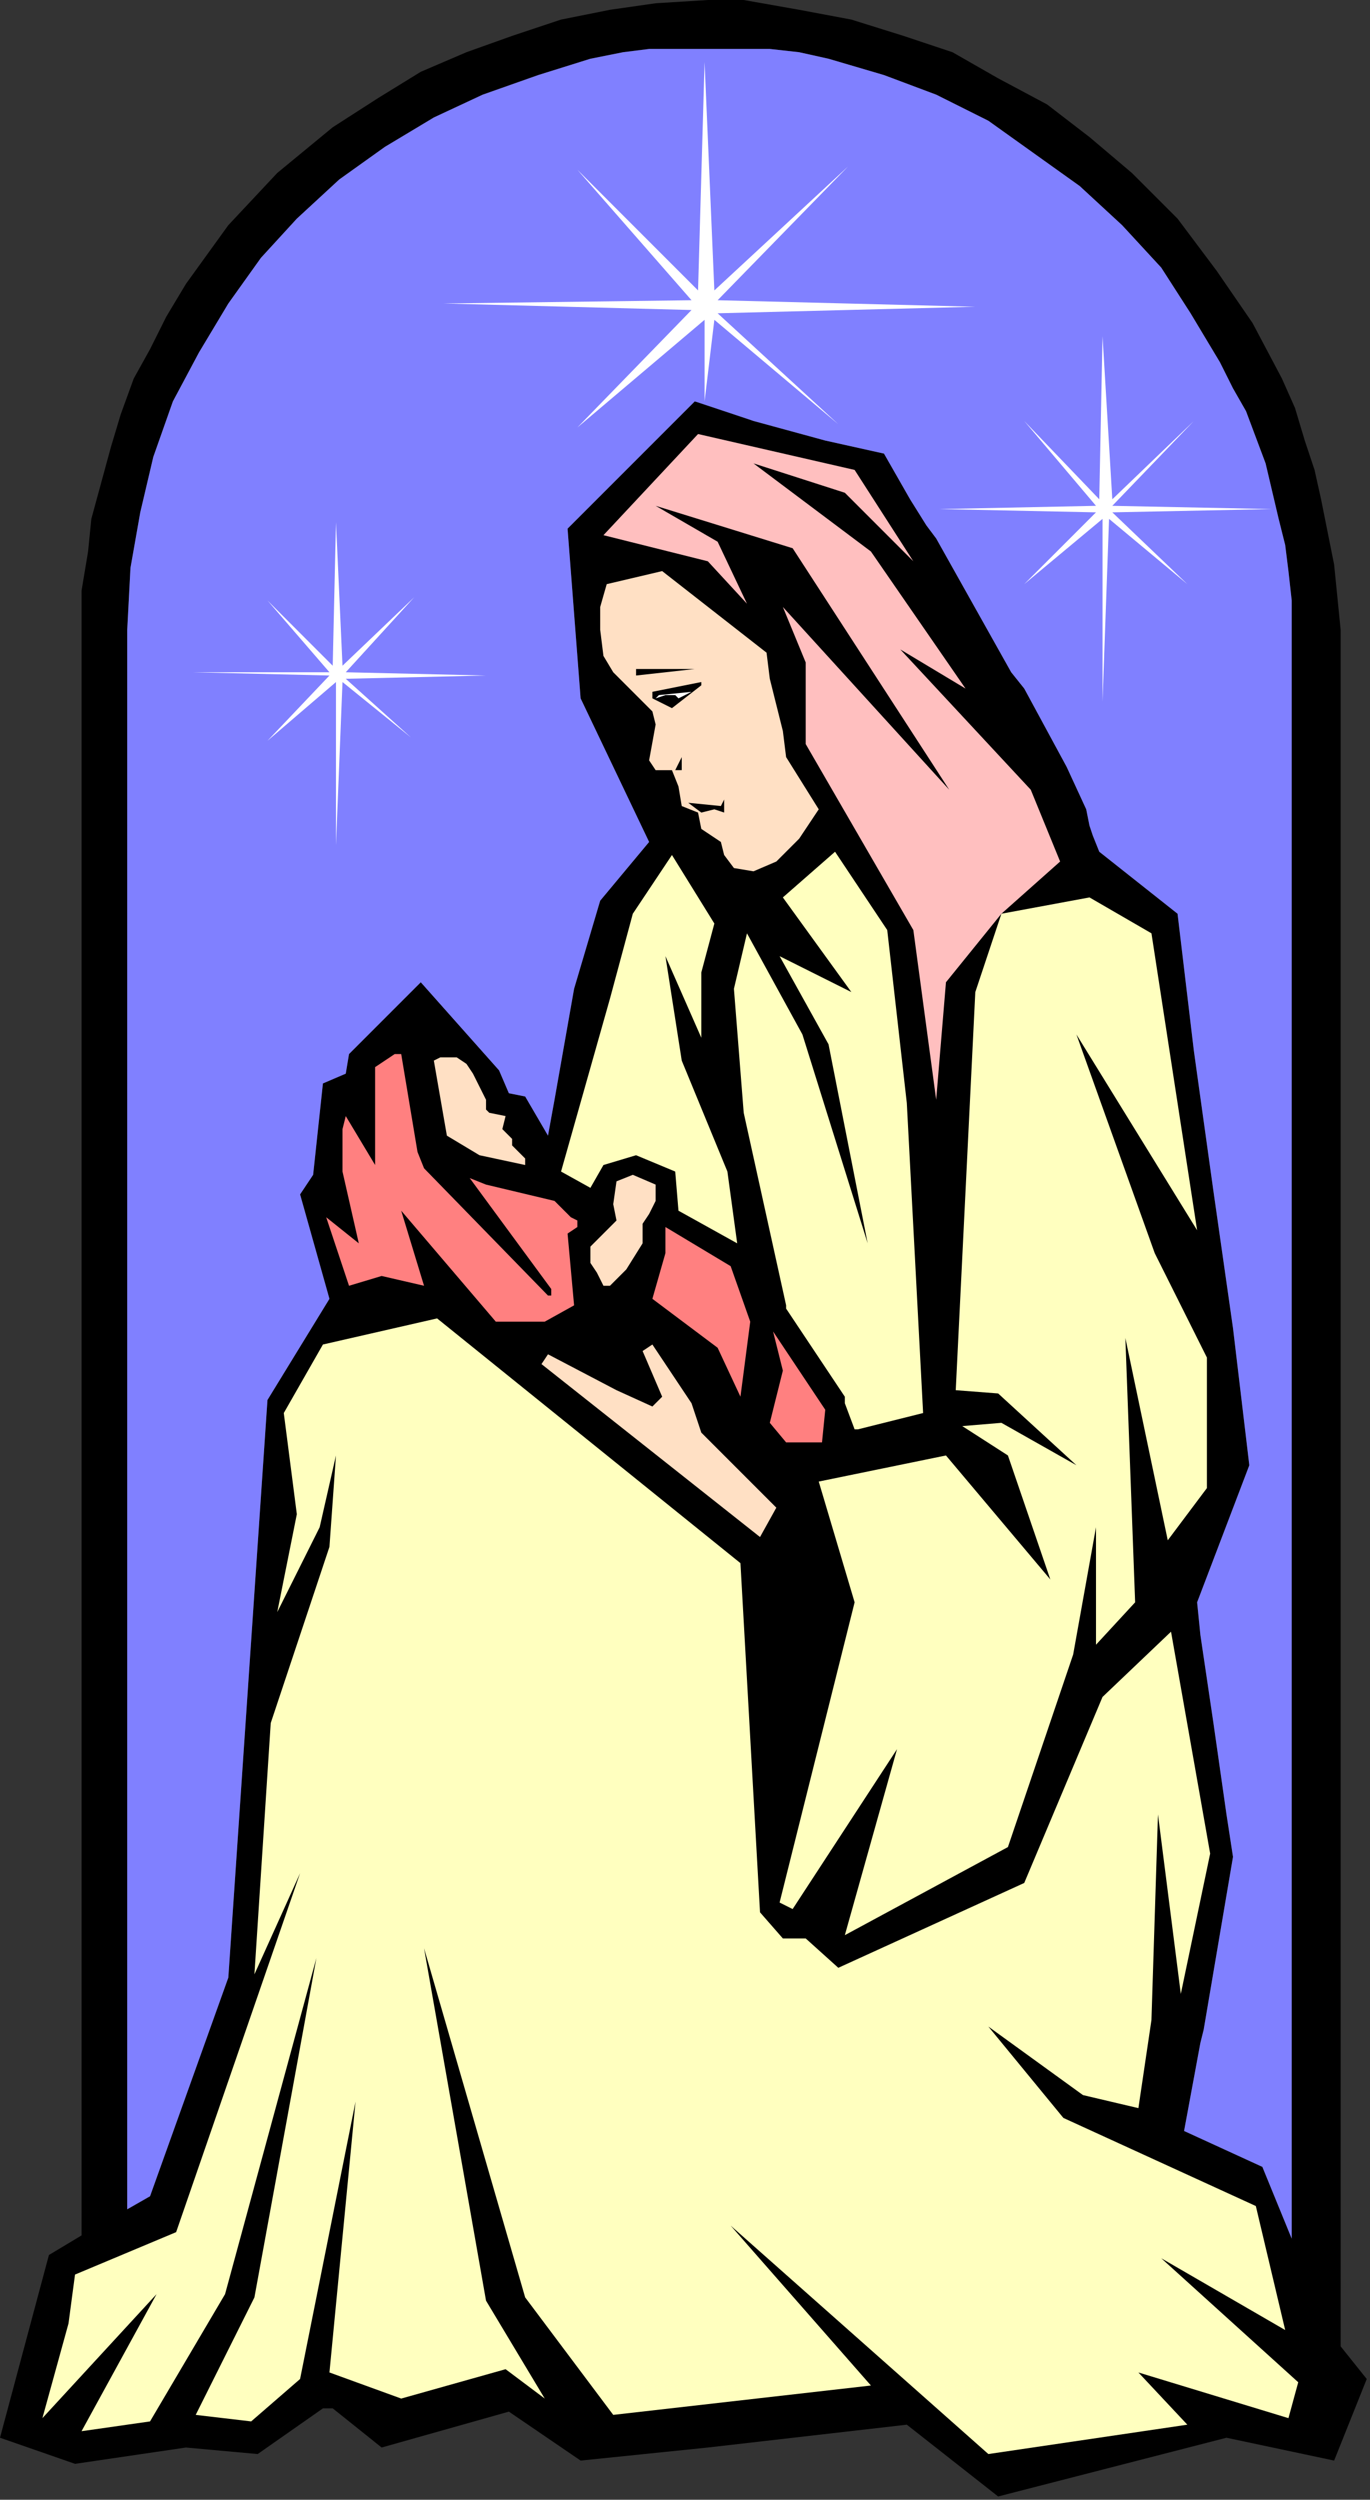 <svg xmlns="http://www.w3.org/2000/svg" width="420" height="766" fill-rule="evenodd" stroke-linecap="round" preserveAspectRatio="none"><rect width="100%" height="100%" fill="#333333" stroke="none"/><style>.brush0{fill:#fff}.pen1{stroke:none}.brush1{fill:#000}.brush2{fill:#ffe0c4}.brush4{fill:#ffffbf}</style><path d="M217 124v626l61-7 28 22 70-18 33 7 10-25-8-10V193l-1-10-1-10-4-20-2-9-3-9-3-10-4-9-9-17-11-16-12-16-14-14-13-11-13-10-15-8-14-8-15-5-16-5-16-3-17-3h-11v15h19l9 1 9 2 17 5 16 6 16 8 14 10 14 10 13 12 12 13 9 14 9 15 4 8 4 7 6 16 4 17 2 8 1 8 1 9v502l-9-22-24-11 5-27 1-4 9-53-2-13-4-28-4-27-1-10 16-42-5-42-6-42-6-43-5-42-24-19-2-5-1-3-1-5-6-13-13-24-4-5-23-41-3-4-5-8-8-14-18-4-22-6-14-5zm0-109V0l-16 1-14 2-15 3-15 5-14 5-14 6-13 8-14 9-17 14-15 16-13 18-6 10-5 10-5 9-4 11-3 10-3 11-3 11-1 10-2 12v504l-10 6-15 56 23 8 34-5 22 2 20-14h3l15 12 39-11 22 15 39-4V124l-4-1-39 39 4 52 21 44-15 18-8 27-6 34-2 11-7-12-5-1-3-7-24-27-22 22-1 6-7 3-3 28-4 6 9 32-19 31-12 177-24 67-7 4V193l1-19 3-17 4-17 6-17 8-15 9-15 10-14 11-12 13-12 14-10 15-9 15-7 17-6 16-5 10-2 8-1h18z" class="pen1 brush1"/><path d="M328 715h1l-28-27-44-40-1-1-14-12-7-14-94-182-26-17 25 25 87 194 56 41 19 15 26 18z" class="pen1 brush1"/><path d="m238 696-17-25-15-27-14-30-13-31-11-33-11-32-10-30-10-29-1-2h-1l67 213 36 26z" class="pen1 brush1"/><path d="m238 462-23-23-3-9-12-18-3 2 6 14-3 3-11-5-21-11-2 3 67 53 5-9z" class="pen1 brush2"/><path d="m252 442 1-10-16-24 3 12-4 16 5 6h11zm-22-37-6-17-20-12v8l-4 14 20 15 7 15 3-23zm-63 0 9-5-2-22 3-2v-2l-2-1-5-5-21-5-5-2 25 34v2h-1l-38-39-2-5-5-30h-2l-6 4v30l-9-15-1 4v13l5 22-10-8 7 21 10-3 13 3-7-23 29 34h15z" class="pen1" style="fill:#ff8080"/><path d="m187 394 5-5 5-8v-6l2-3 2-4v-5l-7-3-5 2-1 7 1 5-8 8v5l2 3 2 4h2z" class="pen1 brush2"/><path d="m267 731-43-49 79 70 61-9-15-16 46 14 3-11-42-38 38 22-9-38-59-27-23-28 29 21 17 4 4-27 2-63 7 55 9-43-12-68-21 20-24 57-57 26-10-9h-7l-7-8-6-107-93-75-35 8-12 21 4 31-6 30 13-26 5-22-2 28-18 54-5 77 14-31-38 110-31 13-2 15-8 29 35-38-23 42 21-3 23-39 28-103-19 104-18 36 17 2 15-13 17-85-8 83 22 8 32-9 12 9-18-30-19-108 31 107 27 36 79-9z" class="pen1 brush4"/><path d="m307 280-8 24-6 122 13 1 24 22-23-13-12 1 14 9 13 38-32-38-39 8 11 37-23 92 4 2 32-49-16 57 50-27 20-59 7-39v36l12-13-3-81 13 62 12-16v-40l-16-32-24-67 37 60-14-91-19-11-27 5z" class="pen1 brush4"/><path d="m307 280 18-16-9-22-40-43 20 12-29-42-36-27 28 9 21 21-18-28-48-11-29 31 32 8 12 13-9-19-19-11 42 13 48 74-51-56 7 17v25l33 57 7 52 3-36 17-21z" class="pen1" style="fill:#ffbfbf"/><path d="m263 438 20-5-5-95-6-53-16-24-16 14 21 29-22-11 15 27 12 61-20-64-17-31-4 17 3 38 13 59v1l18 27v2l3 8h1zm-37-57-3-22-14-34-5-32 11 25v-20l4-15-13-21-12 18-7 26-15 53 9 5 4-7 10-3 12 5 1 12 18 10z" class="pen1 brush4"/><path d="M161 357v-2l-4-4v-2l-3-3 1-4-5-1-1-1v-3l-4-8-2-3-3-2h-5l-2 1 4 23 10 6 14 3zm90-109-10-16-1-8-2-8-2-8-1-8-32-25-17 4-2 7v7l1 8 3 5 12 12 1 4-2 11 2 3h5l2 5 1 6 5 2 1 5 6 4 1 4 3 4 6 1 7-3 7-7 6-9z" class="pen1 brush2"/><path d="m206 217 9-7v-1l-15 3v2l6 3zm1 19 2-4v4h-2zm4 10 10 1 1-2v4l-3-1-4 1-4-3z" class="pen1 brush1"/><path d="m201 214 3-1h3l1 1 4-2-10 1-1 1z" class="pen1 brush0"/><path d="m195 207 18-2h-18v2z" class="pen1 brush1"/><path d="m396 686-9-22-24-11 5-27 1-4 9-53-2-13-4-28-4-27-1-10 16-42-5-42-6-42-6-43-5-42-24-19-2-5-1-3-1-5-6-13-13-24-4-5-23-41-3-4-5-8-8-14-18-4-22-6-18-6-39 39 4 52 21 44-15 18-8 27-6 34-2 11-7-12-5-1-3-7-24-27-22 22-1 6-7 3-3 28-4 6 9 32-19 31-12 177-24 67-7 4V193l1-19 3-17 4-17 6-17 8-15 9-15 10-14 11-12 13-12 14-10 15-9 15-7 17-6 16-5 10-2 8-1h37l9 1 9 2 17 5 16 6 16 8 14 10 14 10 13 12 12 13 9 14 9 15 4 8 4 7 6 16 4 17 2 8 1 8 1 9v502z" class="pen1" style="fill:#8080ff"/><path d="m82 227 19-20-42-1h42l-19-22 20 20 1-44 2 44 22-21-21 23 43 1-43 1 20 18-21-17-2 50v-50l-21 18zm232-48 22-22-48-1 48-1-22-26 23 24 1-50 3 50 25-24-25 26 49 1-49 1 23 22-24-20-2 56v-56l-24 20zm-137-48 35-36-76-2 76-1-35-40 37 37 2-70 3 70 41-38-40 41 79 2-79 2 37 34-38-32-3 25V98l-39 33z" class="pen1 brush0"/></svg>
